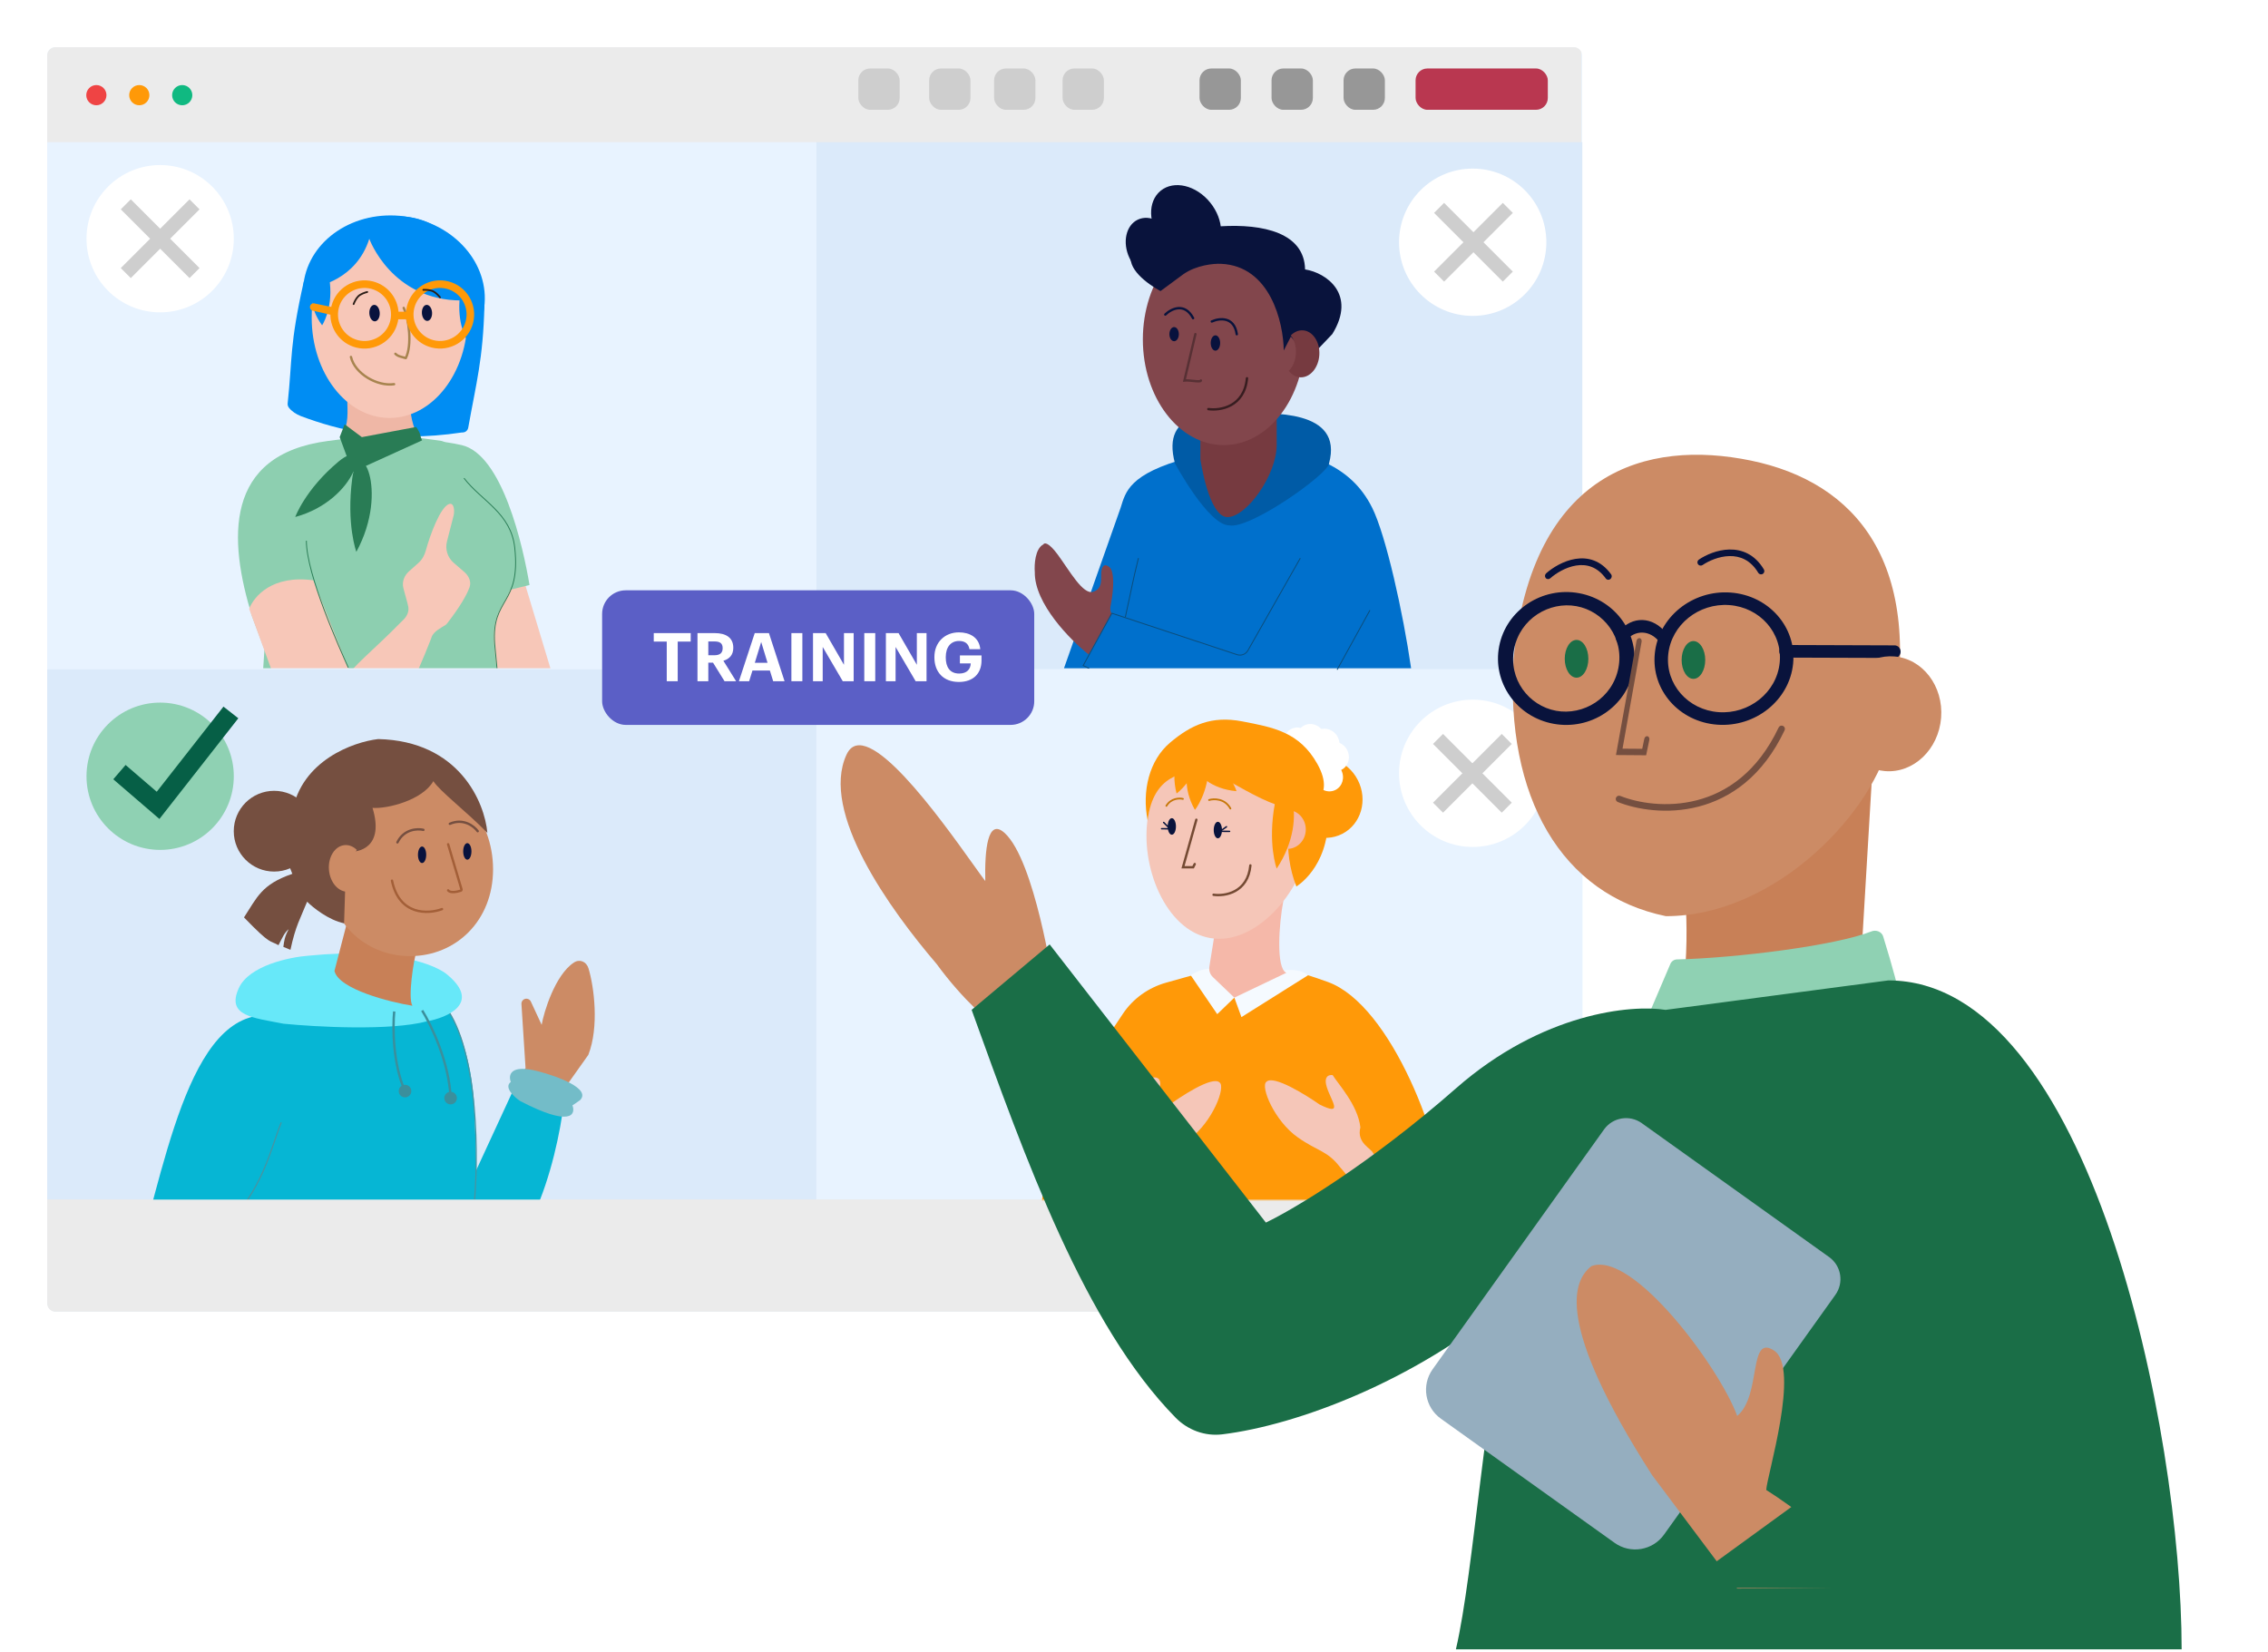 <svg width="1921" height="1399" viewBox="0 0 1921 1399" fill="none" xmlns="http://www.w3.org/2000/svg">
<g filter="url(#filter0_d_152_1851)">
<rect x="40" y="40" width="1300" height="1071" rx="7" fill="#E8F3FF"/>
</g>
<path fill-rule="evenodd" clip-rule="evenodd" d="M1339.43 1106.81C1338.37 1109.28 1335.91 1111 1333.06 1111H46.944C43.109 1111 40 1107.89 40 1104.06V1015.41H1339.43V1106.81ZM1339.43 44.188V121.109H40V46.944C40 43.109 43.109 40 46.944 40H1333.06C1335.91 40 1338.36 41.724 1339.43 44.188Z" fill="#EBEBEB"/>
<rect x="40" y="566.754" width="651.511" height="449.127" fill="#DBEAFA"/>
<rect x="691.511" y="566.754" width="648.739" height="449.127" fill="#E8F3FF"/>
<path d="M691.511 566.754H1340.25V1015.88H691.511V566.754Z" fill="#E8F3FF"/>
<rect x="40" y="120.399" width="651.511" height="446.354" fill="#E8F3FF"/>
<path d="M691.511 120.399H1340.25V566.754H691.511V120.399Z" fill="#DBEAFA"/>
<mask id="mask0_152_1851" style="mask-type:alpha" maskUnits="userSpaceOnUse" x="115" y="595" width="538" height="421">
<path d="M115 595H653V1016H115V595Z" fill="#E8F3FF"/>
</mask>
<g mask="url(#mask0_152_1851)">
<path d="M441.659 850.356L445.141 904.635L442.733 908.97L477.411 922.938L498.3 893.503C507.597 869.812 503.194 835.77 498.438 820.173C496.726 814.558 491.068 812.041 486.151 815.246C470.076 825.724 460.577 857.549 458.784 868.03L449.63 848.325C448.582 846.071 445.813 845.221 443.682 846.5C442.339 847.306 441.559 848.794 441.659 850.356Z" fill="#CC8B65"/>
<path d="M395.066 1157.27C410.864 1119.9 401.809 941.499 401.809 941.499C401.809 941.499 401.809 881.999 371.947 844.207L216.858 860.583C152 872 134.825 1017.25 104 1107L152 1180L164 1169.32C178.256 1135.02 144.092 1155.68 164 1121H171C265.016 1164.93 358.622 1188.26 395.066 1157.27Z" fill="#06B6D4"/>
<path d="M238.262 950.647C229 973.5 223 1007.5 189.5 1040.5" stroke="#4893A0"/>
<path d="M435.719 921.153L389 1022.3V1084.43C445.641 1085.2 471.682 984.249 477.622 933.676L435.719 921.153Z" fill="#06B6D4"/>
<path d="M375.5 850.5C402.5 882.501 406 965 402 1016" stroke="#4893A0"/>
<path d="M432.659 916.408C426.542 920.957 435.412 929.102 440.612 932.606C483.156 954.671 487.845 944.247 484.872 936.277L491.249 931.895C501.07 922.143 471.935 911.564 456.14 907.494C432.013 900.965 430.433 910.716 432.659 916.408Z" fill="#73BCC8"/>
<path d="M379.769 826.317C407.212 849.837 378.941 861.989 361.375 865.125C330.353 873.279 267.58 869.829 240.071 867.085C214.717 861.989 191.351 860.813 202.288 836.901C211.038 817.772 245.374 810.637 261.449 809.461C334.231 802.248 370.655 817.693 379.769 826.317Z" fill="#67E8F9"/>
<path d="M386.988 930.081C386.988 933.027 384.601 935.415 381.655 935.415C378.71 935.415 376.322 933.027 376.322 930.081C376.322 927.136 378.71 924.748 381.655 924.748C384.601 924.748 386.988 927.136 386.988 930.081ZM358.421 855.378C366.012 867.516 381.489 899.416 382.654 930.043L380.656 930.119C379.509 899.984 364.225 868.431 356.725 856.438L358.421 855.378Z" fill="#3B8F9C"/>
<path d="M348.387 924.156C348.387 927.101 345.999 929.489 343.053 929.489C340.108 929.489 337.72 927.101 337.72 924.156C337.72 921.21 340.108 918.822 343.053 918.822C345.999 918.822 348.387 921.21 348.387 924.156ZM334.897 856.824C334.261 863.263 333.949 874.373 335.091 886.7C336.233 899.034 338.827 912.516 343.963 923.739L342.144 924.572C336.877 913.061 334.252 899.33 333.099 886.884C331.945 874.431 332.259 863.193 332.907 856.627L334.897 856.824Z" fill="#3B8F9C"/>
<path d="M349.289 851.865C345.436 845.315 350.042 814.214 353.253 803.618L296.419 771.829L283.289 822.365C286.757 837.778 330.023 848.815 349.289 851.865Z" fill="#C88057"/>
<path d="M276.987 736.297C276.987 779.922 308.47 809.829 347.306 809.829C386.143 809.829 417.626 779.922 417.626 736.297C417.626 692.672 386.143 657.308 347.306 657.308C308.47 657.308 276.987 692.672 276.987 736.297Z" fill="#CC8B65"/>
<path d="M320.334 626C388.92 627.541 410.561 679.623 412.809 705.471C395.47 687.65 372.672 670.311 367.053 661.642C357.805 677.825 328.04 685.242 315.517 684.279C325.535 717.03 304.921 722.65 293.362 721.365L291.435 782.052C278.334 779.355 265.105 768.727 260.128 763.75C254.313 778.257 250.484 783.706 246 804.5L240 802C240.783 796.73 240.876 793.982 244.5 787C240.953 789.959 239.162 794.158 235.885 800.578C228.296 796.19 229.904 801.095 206.666 777.051C217.81 760.036 221.471 749.101 247.606 740.149C234.124 707.409 243.578 704.497 247.606 687.65C255.312 644.11 299.302 628.408 320.334 626Z" fill="#754F40"/>
<path d="M404.615 704.026C401.565 699.852 392.574 692.756 381.015 697.765" stroke="#754F40" stroke-width="2" stroke-linecap="round"/>
<path d="M358.617 702.889C353.584 701.704 342.14 702.166 336.622 713.491" stroke="#754F40" stroke-width="2" stroke-linecap="round"/>
<path d="M302.206 719.859C299.359 723.737 297.811 729.224 298.301 735.16C298.79 741.095 301.216 746.255 304.66 749.613C302.279 752.857 298.989 754.973 295.224 755.284C286.957 755.966 279.527 747.682 278.628 736.782C277.729 725.882 283.702 716.493 291.968 715.811C295.734 715.501 299.325 717.05 302.206 719.859Z" fill="#CC8B65"/>
<circle cx="34.197" cy="34.197" r="34.197" transform="matrix(-1 0 0 1 266.393 669.83)" fill="#754F40"/>
<ellipse cx="3.5" cy="7" rx="3.5" ry="7" transform="matrix(-1 0 0 1 399.323 714.143)" fill="#08123D"/>
<ellipse cx="3.5" cy="7" rx="3.5" ry="7" transform="matrix(-1 0 0 1 361 717)" fill="#08123D"/>
<path d="M379.572 715.105L390.865 753.22C391.015 753.725 390.748 754.261 390.247 754.423C386.955 755.487 381.328 756.578 379.572 754.119" stroke="#A35F38" stroke-width="2" stroke-linecap="round"/>
<path d="M374.388 770.011C362.829 774.346 338.169 775.598 332.004 745.929" stroke="#A35F38" stroke-width="2" stroke-linecap="round"/>
</g>
<path d="M1162.2 430C1143.47 392.539 1109 385.991 1075.04 375.655L1006.71 387.678C956.081 401.346 953.418 416.709 949.2 430L901.2 566C997.481 566 1195.2 566 1195.2 566C1188.49 519.382 1173.92 453.432 1162.2 430Z" fill="#0070CC"/>
<path d="M964.2 473C959.2 492.999 958.2 500 953.2 522.5" stroke="#0B4D7B" stroke-width="0.776" stroke-linecap="round"/>
<path d="M876.48 484.579C876.046 511.25 906.712 542.228 922.1 554.384L941.504 520.042C941.504 520.042 939.563 516.832 940.917 512.019C943.804 496.21 943.549 483.914 939.892 480.567C936.234 477.221 933.571 478.598 932.859 483.955C932.148 489.312 934.677 498.301 925.974 501.247C917.27 504.193 905.588 482.832 895.795 469.603C887.96 459.02 884.464 459.552 883.695 461.141C876.691 464.788 875.966 478.286 876.48 484.579Z" fill="#82464C"/>
<path d="M942.059 519.52L1047.8 554.499C1051.31 555.661 1055.16 554.18 1056.98 550.962L1101.2 473.029" stroke="#0B4D7B" stroke-width="0.776" stroke-linecap="round"/>
<path d="M1160.2 517.103L1132.7 567" stroke="#0B4D7B" stroke-width="0.776" stroke-linecap="round"/>
<path d="M922.2 566L917.46 563.721L941.7 519.5" stroke="#0B4D7B" stroke-width="0.776" stroke-linecap="round"/>
<path d="M1052.22 350.001C1075.77 350.001 1138.24 346.178 1125.7 392.5C1125.22 401.355 1058.79 448.48 1041.2 445C1023.42 445 995.2 392.5 995.2 392.5C982.741 346.178 1028.63 349.976 1052.22 350.001Z" fill="#005BA6"/>
<path d="M1081.36 376.772V326L1016.73 358V389C1016.73 389 1023.7 438 1039.7 438C1055.7 438 1081.36 402.5 1081.36 376.772Z" fill="#763A40"/>
<path d="M1036.5 377C998.668 377 968 336.929 968 287.5C968 238.071 998.668 198 1036.5 198C1074.33 198 1105 238.071 1105 287.5C1105 336.929 1074.33 377 1036.5 377Z" fill="#82464C"/>
<path d="M1023.45 346.501C1033.42 347.925 1053.92 344.697 1056.2 320.396" stroke="#371D20" stroke-width="2" stroke-linecap="round"/>
<path d="M1128.48 282.935C1149.24 249.272 1123.53 231.046 1105.39 228.199C1104.28 166.186 965.224 197.51 958.58 213.963C953.265 227.123 971.869 240.433 982.943 246.55L1002.24 232.312C1013.38 224.467 1028.19 223.139 1034.2 223.454C1075.96 225.225 1087.04 273.127 1087.35 296.856L1093.36 285.149L1108.87 303.5L1128.48 282.935Z" fill="#09133C"/>
<path d="M1026.12 214.647C1014.85 223.769 996.083 219.271 984.213 204.599C972.344 189.928 971.861 170.64 983.137 161.517C994.412 152.395 1013.17 156.893 1025.04 171.565C1036.91 186.236 1037.4 205.524 1026.12 214.647Z" fill="#09133C"/>
<path d="M986.219 233.727C976.097 238.495 962.863 231.683 956.659 218.512C950.455 205.341 953.632 190.799 963.754 186.032C973.876 181.264 987.11 188.076 993.314 201.247C999.517 214.418 996.341 228.96 986.219 233.727Z" fill="#09133C"/>
<path d="M1091.62 314.132C1095 310.663 1097.3 305.407 1097.64 299.423C1097.98 293.439 1096.28 287.96 1093.31 284.132C1096.13 281.231 1099.71 279.578 1103.5 279.791C1111.84 280.262 1118.09 289.55 1117.48 300.542C1116.86 311.53 1109.6 320.058 1101.26 319.59C1097.47 319.376 1094.1 317.333 1091.62 314.132Z" fill="#763A40"/>
<path d="M1029.48 297.023C1027.27 297.023 1025.48 294.113 1025.48 290.523C1025.48 286.934 1027.27 284.023 1029.48 284.023C1031.69 284.023 1033.48 286.934 1033.48 290.523C1033.48 294.113 1031.69 297.023 1029.48 297.023Z" fill="#08123D"/>
<path d="M994.484 289.023C992.275 289.023 990.484 286.337 990.484 283.023C990.484 279.71 992.275 277.023 994.484 277.023C996.693 277.023 998.484 279.71 998.484 283.023C998.484 286.337 996.693 289.023 994.484 289.023Z" fill="#08123D"/>
<path d="M1026.39 272.305C1032.52 269.491 1045.33 267.706 1047.55 283.089" stroke="#09133C" stroke-width="2" stroke-linecap="round"/>
<path d="M987 266.433C991.83 261.726 1003.3 255.745 1010.55 269.492" stroke="#09133C" stroke-width="2" stroke-linecap="round"/>
<path d="M1012.5 283L1003.23 322.269C1007.87 321.788 1017.15 324.113 1017.15 322.269" stroke="#573034" stroke-width="2" stroke-linecap="round"/>
<circle cx="81.617" cy="80.604" r="8.557" fill="#EF4444"/>
<circle cx="117.983" cy="80.604" r="8.557" fill="#FF9908"/>
<circle cx="154.347" cy="80.604" r="8.557" fill="#10B981"/>
<path d="M1488.62 780.594V769.403H1484.96V767.009H1495.39V769.403H1491.72V780.594H1488.62ZM1496.38 780.594V770.657H1499.14V772.557C1499.77 771.227 1500.74 770.524 1502.35 770.505V773.07C1500.32 773.051 1499.14 773.716 1499.14 775.616V780.594H1496.38ZM1504.23 780.594V770.657H1506.97V780.594H1504.23ZM1505.58 769.308C1504.71 769.308 1504.03 768.662 1504.03 767.807C1504.03 766.952 1504.71 766.306 1505.58 766.306C1506.48 766.306 1507.16 766.952 1507.16 767.807C1507.16 768.662 1506.48 769.308 1505.58 769.308ZM1512.18 780.594L1508.55 770.657H1511.5L1513.87 777.763L1516.23 770.657H1518.89L1515.28 780.594H1512.18ZM1520.45 780.594V770.657H1523.19V780.594H1520.45ZM1521.8 769.308C1520.93 769.308 1520.24 768.662 1520.24 767.807C1520.24 766.952 1520.93 766.306 1521.8 766.306C1522.69 766.306 1523.38 766.952 1523.38 767.807C1523.38 768.662 1522.69 769.308 1521.8 769.308ZM1528.4 780.803C1526.59 780.803 1525.07 779.929 1525.07 777.839C1525.07 775.521 1527.2 774.647 1530.24 774.647H1531.36V774.248C1531.36 773.07 1531 772.424 1529.75 772.424C1528.66 772.424 1528.17 772.975 1528.06 773.83H1525.45C1525.62 771.474 1527.49 770.429 1529.92 770.429C1532.35 770.429 1534.08 771.417 1534.08 774.115V780.594H1531.4V779.397C1530.83 780.195 1529.96 780.803 1528.4 780.803ZM1529.22 778.884C1530.43 778.884 1531.36 778.219 1531.36 777.117V776.281H1530.3C1528.7 776.281 1527.77 776.623 1527.77 777.687C1527.77 778.409 1528.21 778.884 1529.22 778.884Z" fill="white"/>
<circle cx="62.379" cy="62.379" r="62.379" transform="matrix(1 0 0 -1 1185 267.563)" fill="white"/>
<circle cx="62.379" cy="62.379" r="62.379" transform="matrix(1 0 0 -1 1185 717.373)" fill="white"/>
<circle cx="62.379" cy="62.379" r="62.379" transform="matrix(1 0 0 -1 73.269 264.563)" fill="white"/>
<circle cx="62.379" cy="62.379" r="62.379" transform="matrix(1 0 0 -1 73.269 719.869)" fill="#8FD1B3"/>
<path d="M1218.9 176.074L1277.12 234.294" stroke="#CECECE" stroke-width="12"/>
<path d="M106.537 173.074L164.758 231.294" stroke="#CECECE" stroke-width="12"/>
<path d="M1277.12 176.074L1218.9 234.294" stroke="#CECECE" stroke-width="12"/>
<path d="M1276.22 625.885L1218 684.105" stroke="#CECECE" stroke-width="12"/>
<path d="M1218 625.885L1276.22 684.105" stroke="#CECECE" stroke-width="12"/>
<path d="M164.757 173.074L106.537 231.294" stroke="#CECECE" stroke-width="12"/>
<path d="M101.159 653.999L133.896 682.144L195.565 603.45" stroke="#065F46" stroke-width="16"/>
<mask id="mask1_152_1851" style="mask-type:alpha" maskUnits="userSpaceOnUse" x="774" y="570" width="475" height="447">
<rect x="774" y="570" width="474.078" height="446.354" fill="#FFEBE7"/>
</mask>
<g mask="url(#mask1_152_1851)">
<path d="M1167.96 1045.29C1114.63 1077.31 1001.52 1068.12 947.897 1045.29C947.897 1045.29 872.25 1080.69 883.057 1012.84C892.651 952.597 916.957 909.409 951.216 858.502C959.827 845.706 972.806 836.497 987.656 832.333L1024.5 822.001H1083.5C1094.73 823.372 1094 820.628 1124.81 831.786C1178.32 851.17 1223.25 968.078 1225.92 1028.57C1228.05 1076.96 1187.51 1040.96 1167.96 1040.37V1045.29Z" fill="#FF9908"/>
<path d="M1046.5 839.001C1046.5 839.001 1035.91 821.001 1026.45 820.501C1017 820.001 1008.5 826.001 1008.5 826.001L1031 859.001L1045.5 845.001L1051.5 861.501L1108 826.001C1108 826.001 1105 823.001 1098.5 822.001C1092 821.001 1087 822.001 1087 822.001L1046.5 839.001Z" fill="#F5FAFF"/>
<path d="M1145 1027C1134 1009.96 1140.53 968.001 1193 980.001" stroke="#CC811E" stroke-width="1.5" stroke-linecap="round"/>
<path d="M1199.3 981.168C1219.08 985.647 1243.77 1020.2 1197.88 1048.33" stroke="#4192A0" stroke-width="1.5" stroke-linecap="round"/>
<path d="M1140.6 946.397C1140.83 971.552 1142.6 971.049 1140.6 1016M910 977.001C926 974.601 936.667 982.001 940 987.001C936.667 982.001 921.5 966.101 905.5 968.501" stroke="#CC811E" stroke-width="1.5" stroke-linecap="round"/>
<path d="M1152.24 954.871C1148.83 968.451 1161.69 972.572 1163.22 977.052C1176.78 988.7 1180 988.624 1197 998.001C1220 1019 1194 1040 1163.22 1024C1160.39 1020.41 1143.94 998.686 1135.04 988.624C1124.16 974.454 1116.13 975.261 1099.26 963.381C1079.31 949.342 1067.5 920.38 1072.56 916.35C1078.52 909.997 1106.94 928.001 1117.69 935.518C1138.51 945.896 1127.47 932.557 1123.8 920.803C1120.13 909.049 1128.77 910.617 1128.77 910.617C1133.17 917.903 1150.11 935.841 1152.24 954.871Z" fill="#F5C6B8"/>
<path d="M944.004 979.96C926.588 995.726 913 993.387 899.433 1003C893.9 1006.92 881 1025 899.433 1039C922.349 1079.43 880.88 1123.64 899.433 1111.44C942.537 1078.11 912.513 1078.07 923.654 1054.72C926.394 1051.05 963.835 1001.09 972.478 990.801C982.991 976.355 991.035 976.954 1007.6 964.643C1027.17 950.093 1038.24 920.836 1033.07 916.938C1026.95 910.741 998.998 929.473 988.446 937.264C967.91 948.177 978.602 934.557 981.963 922.712C985.324 910.868 976.734 912.658 976.734 912.658C972.52 920.056 956.049 938.425 954.412 957.503C958.175 970.99 945.422 975.442 944.004 979.96Z" fill="#F5C6B8"/>
<path d="M1089.5 823.975C1080.61 820.051 1083.29 782.391 1087 763.001L1028.45 793.138L1024.33 818.791C1023.81 822.037 1024.92 825.332 1027.29 827.604L1045.49 845.001L1089.5 823.975Z" fill="#F5B8A9"/>
<path d="M1044.13 704.783C1036.47 701.763 1033.52 691.034 1037.55 680.818C1041.57 670.602 1051.05 664.768 1058.71 667.788C1066.37 670.808 1069.32 681.538 1065.29 691.753C1061.27 701.969 1051.79 707.803 1044.13 704.783Z" fill="#754F40"/>
<path d="M1103.23 673.812C1101.97 681.951 1092.16 687.189 1081.31 685.511C1070.45 683.834 1062.68 675.876 1063.93 667.737C1065.19 659.598 1075.01 654.36 1085.86 656.038C1096.71 657.716 1104.49 665.673 1103.23 673.812Z" fill="#754F40"/>
<path d="M1105.34 644.822C1121.31 636.61 1141.33 643.705 1150.05 660.671C1158.77 677.636 1152.9 698.046 1136.92 706.259C1120.95 714.471 1100.93 707.376 1092.21 690.41C1083.49 673.445 1089.36 653.035 1105.34 644.822Z" fill="#FF9908"/>
<path d="M1093.63 617.465C1099.5 614.448 1106.85 617.055 1110.06 623.289C1113.26 629.523 1111.1 637.023 1105.23 640.041C1099.37 643.059 1092.01 640.451 1088.8 634.217C1085.6 627.983 1087.76 620.483 1093.63 617.465Z" fill="white"/>
<path d="M1104.63 614.465C1110.5 611.448 1117.85 614.055 1121.06 620.289C1124.26 626.523 1122.1 634.023 1116.23 637.041C1110.37 640.059 1103.01 637.451 1099.8 631.217C1096.6 624.983 1098.76 617.483 1104.63 614.465Z" fill="white"/>
<path d="M1116.63 618.465C1122.5 615.448 1129.85 618.055 1133.06 624.289C1136.26 630.523 1134.1 638.023 1128.23 641.041C1122.37 644.059 1115.01 641.451 1111.8 635.217C1108.6 628.983 1110.76 621.483 1116.63 618.465Z" fill="white"/>
<path d="M1124.63 629.465C1130.5 626.447 1137.85 629.054 1141.06 635.288C1144.26 641.522 1142.1 649.022 1136.23 652.04C1130.37 655.058 1123.01 652.45 1119.8 646.216C1116.6 639.982 1118.76 632.482 1124.63 629.465Z" fill="white"/>
<path d="M1119.63 646.465C1125.5 643.447 1132.85 646.054 1136.06 652.288C1139.26 658.522 1137.1 666.022 1131.23 669.04C1125.37 672.058 1118.01 669.45 1114.8 663.216C1111.6 656.982 1113.76 649.482 1119.63 646.465Z" fill="white"/>
<path d="M1108.63 633.465C1114.5 630.447 1121.85 633.054 1125.06 639.288C1128.26 645.522 1126.1 653.022 1120.23 656.04C1114.37 659.058 1107.01 656.45 1103.8 650.216C1100.6 643.982 1102.76 636.482 1108.63 633.465Z" fill="white"/>
<path d="M1097.93 685.264C1096.1 683.649 1096.35 680.354 1098.51 677.905C1100.66 675.457 1103.89 674.781 1105.73 676.396C1107.57 678.011 1107.31 681.305 1105.16 683.754C1103 686.203 1099.77 686.879 1097.93 685.264Z" fill="#1890F1"/>
<path d="M972.454 691.069C965.141 733.57 987.265 788.04 1025.03 794.537C1062.79 801.034 1101.82 757.156 1109.14 714.588C1111.03 704.414 1111.1 694.001 1109.36 683.956C1107.61 673.911 1104.08 664.433 1098.97 656.074C1093.86 647.716 1087.27 640.643 1079.59 635.268C1071.91 629.892 1063.29 626.321 1054.23 624.762C1045.17 623.203 1035.85 623.687 1026.81 626.187C1017.78 628.686 1009.21 633.15 1001.6 639.319C993.988 645.49 987.493 653.243 982.49 662.126C977.487 671.01 974.075 680.849 972.454 691.069Z" fill="#F5C6B8"/>
<path d="M1095.06 711C1095.06 711 1083.36 696.986 1083.08 671.038C1082.81 645.091 1116.21 673.392 1095.06 711Z" fill="#754F40"/>
<path d="M1012.09 686C1012.09 686 1023.8 671.986 1024.08 646.038C1024.35 620.091 990.955 648.392 1012.09 686Z" fill="#FF9908"/>
<path d="M996.562 672.113C996.562 672.113 1011.5 661.605 1018.48 636.613C1025.46 611.622 985.877 630.315 996.562 672.113Z" fill="#FF9908"/>
<path d="M1047.31 670.14C1047.31 670.14 1042.36 652.563 1021.11 637.673C999.854 622.785 1004.33 666.331 1047.31 670.14Z" fill="#FF9908"/>
<path d="M1104.58 684.501C1078.08 691.001 1029.22 649.301 1016.58 652.001C1003.94 654.701 976.671 655.001 972.079 695.001C967.079 670.001 973.399 643.9 991.079 629.001C1008.76 614.101 1026.08 606.001 1052.08 611.001C1078.08 616.001 1100.6 619.837 1115.83 647.101C1133.08 678.001 1104.58 684.501 1104.58 684.501Z" fill="#FF9908"/>
<path d="M1013.3 694.319L1001.99 734.575H1010.58L1011.94 731.861" stroke="#744A33" stroke-width="2" stroke-linecap="round"/>
<path d="M1027.87 757.877C1037.37 759.234 1056.91 756.158 1059.08 733" stroke="#744A33" stroke-width="2" stroke-linecap="round"/>
<path d="M1098.02 750.86C1098.02 750.86 1124.91 735 1124.91 693.275C1118.08 617.001 1073.97 689.582 1098.02 750.86Z" fill="#FF9908"/>
<path d="M1080.21 690.057C1083.47 693.096 1085.52 697.552 1085.5 702.508C1085.48 707.464 1083.39 711.898 1080.1 714.901C1082.83 717.442 1086.41 718.993 1090.33 719.014C1098.95 719.061 1105.97 711.722 1106.01 702.621C1106.05 693.52 1099.09 686.103 1090.48 686.056C1086.55 686.035 1082.96 687.546 1080.21 690.057Z" fill="#F5B8A9"/>
<ellipse cx="992.533" cy="700" rx="3.5" ry="7" fill="#09133C"/>
<ellipse cx="1031.53" cy="703.057" rx="3.5" ry="7" fill="#09133C"/>
<path fill-rule="evenodd" clip-rule="evenodd" d="M985.177 696.177C985.414 695.941 985.797 695.941 986.033 696.178L990.702 700.857C990.938 701.094 990.937 701.477 990.701 701.712C990.464 701.948 990.081 701.948 989.845 701.711L985.176 697.032C984.94 696.795 984.941 696.412 985.177 696.177Z" fill="#09133C"/>
<path fill-rule="evenodd" clip-rule="evenodd" d="M983.25 701.94C983.251 701.606 983.522 701.335 983.856 701.336L990.466 701.343C990.8 701.343 991.071 701.615 991.07 701.948C991.07 702.282 990.798 702.553 990.465 702.553L983.854 702.545C983.52 702.545 983.25 702.274 983.25 701.94Z" fill="#09133C"/>
<path fill-rule="evenodd" clip-rule="evenodd" d="M1042.07 704.198C1042.07 704.532 1041.79 704.8 1041.46 704.797L1034.85 704.733C1034.52 704.729 1034.25 704.456 1034.25 704.122C1034.25 703.788 1034.53 703.52 1034.86 703.523L1041.47 703.588C1041.8 703.591 1042.07 703.864 1042.07 704.198Z" fill="#09133C"/>
<path fill-rule="evenodd" clip-rule="evenodd" d="M1039.34 699.887C1039.54 700.159 1039.47 700.536 1039.2 700.73L1033.82 704.573C1033.55 704.767 1033.17 704.704 1032.98 704.433C1032.78 704.161 1032.85 703.783 1033.12 703.589L1038.5 699.746C1038.77 699.552 1039.15 699.615 1039.34 699.887Z" fill="#09133C"/>
<path d="M1001.94 676.679C998.929 675.925 991.903 676.046 987.923 682.559" stroke="#C67708" stroke-width="1.5" stroke-linecap="round"/>
<path d="M1081.37 735.689C1081.37 735.689 1073.48 714.856 1079.85 680.334C1086.23 645.814 1111.78 689.737 1081.37 735.689Z" fill="#FF9908"/>
<path d="M1024.08 677.612C1028.15 676.406 1037.47 676.164 1042.17 684.849" stroke="#C67708" stroke-width="1.5" stroke-linecap="round"/>
</g>
<mask id="mask2_152_1851" style="mask-type:alpha" maskUnits="userSpaceOnUse" x="173" y="140" width="385" height="426">
<path d="M558 140H173V566H558V140Z" fill="#E8F3FF"/>
</mask>
<g mask="url(#mask2_152_1851)">
<path d="M468.136 572.494L422.658 421.629C388.168 413.799 368.506 433.086 363.545 443.152L371.163 483.23L402.986 569.276L468.136 572.494Z" fill="#F7C7B8"/>
<path d="M448.5 495.5C443 462.5 425.49 384.83 391 377C356.51 369.17 321.961 373.435 317 383.5L349.163 392.23L385 511L448.5 495.5Z" fill="#8DCFB0"/>
<path d="M435.5 464C432.311 434.5 407.5 424.5 392.5 405C384.135 388.999 384.193 376 374 373.47L326.5 367L278 373.47C189.123 385 193.5 457.5 213.5 522L224 550L217.5 647.5L449 642C438.678 610.979 423.5 614 418.5 545.5C415.58 505.5 440.797 513 435.5 464Z" fill="#8DCFB0"/>
<path d="M257.325 238.414L410.31 258.906C409.103 304.603 403.472 323.703 396.648 362.002C396.472 363.327 395.78 364.528 394.724 365.34C393.667 366.153 392.5 366.333 391.015 366.333C329.5 375.5 286 364.125 255 352.5C251 351 247 348.327 244.65 345.238C243.842 344.176 243.487 342.835 243.663 341.509C247.717 303.773 245.143 292.203 257.325 238.414Z" fill="#008DF3"/>
<path d="M347.517 333.79C346.114 350.891 350.619 362.734 353.823 369.553C354.781 371.593 353.301 373.904 351.048 373.823L294.689 371.81C291.84 371.709 290.245 367.438 291.495 364.875C295.796 356.058 293.988 343.637 293.988 333.79H347.517Z" fill="#EFB7A6"/>
<path d="M357.5 373C354.805 366.87 357.355 369.056 352.528 361.63L306.5 370.254L291.905 359.356L287.712 370.254L298.607 399.762L357.5 373Z" fill="#297C55"/>
<path d="M410.123 260.48C415.026 223.486 384.748 188.908 342.496 183.248C300.245 177.588 262.018 202.99 257.116 239.985C252.213 276.98 282.491 311.558 324.743 317.217C366.995 322.877 405.221 297.475 410.123 260.48Z" fill="#008DF3"/>
<path d="M301.833 467.415C301.833 467.415 293.208 444.262 298.365 405.122C303.524 365.983 330.603 414.446 301.833 467.415Z" fill="#297C55"/>
<path d="M250.068 437.892C250.068 437.892 258.471 414.636 286.649 391.034C314.826 367.435 303.627 423.3 250.068 437.892Z" fill="#297C55"/>
<ellipse cx="66" cy="85" rx="66" ry="85" transform="matrix(-1 -3.29603e-10 -3.29603e-10 1 396 184)" fill="#F7C7B8"/>
<path d="M272.838 275.512C272.838 275.512 281.74 262.247 279.461 239.987C277.181 217.727 250.625 245.567 272.838 275.512Z" fill="#008DF3"/>
<path d="M395.052 287C395.052 287 386.864 273.547 389.536 251.092C392.208 228.637 416.899 256.925 395.052 287Z" fill="#008DF3"/>
<path d="M267.731 242.711C267.731 242.711 301.621 237.547 312.792 202.261C312.792 202.261 331.5 254.5 391 254.5C391 254.5 409.413 250.589 400.5 231.5C391.587 212.411 375.559 186.019 342.346 183.409C309.132 180.799 282.958 190.462 270.372 218.561C257.785 246.661 267.731 242.711 267.731 242.711Z" fill="#008DF3"/>
<path d="M323.802 637.916L265.481 491.536C230.444 486.71 215.106 505.209 211.032 515.665L232.587 574.587L261.205 637.916L323.802 637.916Z" fill="#F7C7B8"/>
<path d="M342.149 524.459C313.058 554.067 300.78 561.933 290.031 577.761C288.367 580.212 287.486 583.102 287.307 586.059L283.678 645.925C282.756 661.124 298.227 668.387 306.997 655.94C337.331 612.886 363.72 544.882 365.651 539.462C367.347 534.704 374.193 531.366 377.084 529.56C377.823 529.098 378.419 528.445 378.951 527.754C389.633 513.89 395.167 504.245 397.652 497.604C399.461 492.771 397.119 487.788 393.212 484.417L384.261 476.694C379.083 472.226 376.884 465.208 378.587 458.583L384.139 436.992C385.276 432.573 384.599 425.38 380.305 426.923C372.938 429.569 364.2 453.228 360.671 466.273C359.585 470.289 357.54 474.037 354.43 476.801L346.45 483.893C342.313 487.571 340.297 492.937 341.7 498.292C343.257 504.235 345.328 511.175 345.848 514.081C346.681 518.745 343.729 522.943 342.149 524.459Z" fill="#F7C7B8"/>
<path d="M259.5 458C259.5 486.742 287.663 548.99 295 565.5" stroke="#297C55" stroke-width="0.75"/>
<ellipse cx="4.414" cy="6.98" rx="4.414" ry="6.98" transform="matrix(-0.999 0.051 0.051 0.999 321.29 258)" fill="#08123D"/>
<ellipse cx="4.318" cy="6.804" rx="4.318" ry="6.804" transform="matrix(-0.999 0.051 0.051 0.999 365.624 258)" fill="#08123D"/>
<path d="M341.927 260.792C346.426 270.21 349.174 292.58 343.692 303.31C340.423 302.271 337.021 301.954 334.893 299.65" stroke="#A7844F" stroke-width="2" stroke-linecap="round" stroke-linejoin="round"/>
<path d="M333.791 325.398C319.5 327.5 300.5 316.5 297.244 302.339" stroke="#A7844F" stroke-width="2" stroke-linecap="round"/>
<path d="M264.489 261.944L264.638 262.04L264.811 262.079L280.846 265.739C280.549 278.439 289.015 290.122 301.851 293.393C316.779 297.197 331.962 288.177 335.766 273.249C336.089 271.984 336.32 270.716 336.461 269.454L344.987 269.44C346.237 280.642 354.255 290.432 365.829 293.381C380.757 297.185 395.943 288.166 399.747 273.238C403.551 258.31 394.532 243.124 379.604 239.32C364.676 235.517 349.49 244.535 345.686 259.463C345.214 261.315 344.939 263.173 344.849 265.013L336.606 265.025C336.037 253.102 327.797 242.436 315.625 239.335C300.697 235.531 285.512 244.547 281.708 259.475C281.565 260.036 281.44 260.597 281.333 261.157L266.715 258.123C265.718 257.604 264.466 257.914 263.838 258.879L263.838 258.88C263.174 259.904 263.461 261.277 264.489 261.944ZM395.456 272.145C392.256 284.702 379.48 292.29 366.922 289.09C354.362 285.89 346.778 273.114 349.977 260.557C353.178 247.997 365.951 240.411 378.511 243.612C391.068 246.811 398.656 259.585 395.456 272.145ZM314.533 243.623C325.129 246.324 332.188 255.843 332.21 266.296C332.211 266.914 332.19 267.49 332.147 268.061C332.046 269.42 331.826 270.79 331.477 272.157C328.277 284.717 315.502 292.301 302.944 289.102C290.384 285.901 282.799 273.128 285.999 260.568C289.199 248.011 301.973 240.423 314.533 243.623Z" fill="#FF9908" stroke="#FF9908" stroke-width="2"/>
<path d="M311.045 247.323C309.343 247.716 305.445 248.987 303.477 250.925C301.508 252.862 300.011 256.154 299.508 257.558" stroke="#2A1D16" stroke-width="1.5" stroke-linecap="round"/>
<path d="M358.553 245.521C360.344 245.42 364.54 245.535 367 246.795C369.459 248.056 371.806 250.701 372.673 251.866" stroke="#2A1D16" stroke-width="1.5" stroke-linecap="round"/>
<path d="M393 405C408 424.5 432.811 434.5 436 464C441.297 513 416.08 505.5 419 545.5L421 566.5" stroke="#297C55" stroke-width="0.75"/>
</g>
<rect x="510" y="499.997" width="366" height="114" rx="20" fill="#5B5FC6"/>
<path d="M812.188 577.624C798.85 577.624 791.44 568.96 791.44 556.876V556.42C791.44 544.165 800.161 535.615 812.188 535.615C821.251 535.615 829.345 539.776 830.314 549.865H821.137C820.339 545.077 817.204 542.911 812.302 542.911C805.234 542.911 801.073 548.212 801.073 556.534V556.99C801.073 564.856 804.436 570.499 812.416 570.499C819.256 570.499 822.049 566.566 822.22 561.892H813.043V555.166H831.34V559.498C831.34 570.385 824.386 577.624 812.188 577.624Z" fill="white"/>
<path d="M750.353 576.997V536.242H761.069L776.573 563.089V536.242H784.781V576.997H775.547L758.561 547.984V576.997H750.353Z" fill="white"/>
<path d="M732.045 576.997V536.242H741.336V576.997H732.045Z" fill="white"/>
<path d="M688.622 576.997V536.242H699.338L714.842 563.089V536.242H723.05V576.997H713.816L696.83 547.984V576.997H688.622Z" fill="white"/>
<path d="M670.314 576.997V536.242H679.605V576.997H670.314Z" fill="white"/>
<path d="M625.869 576.997L639.264 536.242H651.291L664.515 576.997H654.882L652.089 567.934H637.326L634.533 576.997H625.869ZM644.736 543.766L639.321 561.379H650.094L644.736 543.766Z" fill="white"/>
<path d="M590.764 576.997V536.242H605.356C614.989 536.242 621.088 540.175 621.088 548.611V548.839C621.088 554.995 617.497 558.244 612.709 559.669L623.482 576.997H613.678L603.931 561.265H599.941V576.997H590.764ZM599.941 554.995H605.128C609.745 554.995 612.082 553.057 612.082 549.124V548.896C612.082 544.735 609.574 543.31 605.128 543.31H599.941V554.995Z" fill="white"/>
<path d="M564.734 576.997V543.424H553.733V536.242H585.026V543.424H574.025V576.997H564.734Z" fill="white"/>
<path d="M1400.52 894.14C1428.6 879.434 1430.27 800.596 1427.6 763.016L1587 634L1571.64 892.458C1538.51 942.583 1443.75 914.465 1400.52 894.14Z" fill="#C88057"/>
<path d="M1282 557.78C1297.76 398.802 1394.94 371.912 1483.13 390.129C1571.33 408.347 1631.83 476.344 1601.38 623.75C1588.52 686.001 1505 776.001 1411 776.001C1322.81 757.784 1274.7 675.812 1282 557.78Z" fill="#CC8B65"/>
<path fill-rule="evenodd" clip-rule="evenodd" d="M1455.64 603.191C1481.47 605.088 1504.86 586.581 1507.4 561.319C1509.95 536.056 1490.59 514.412 1464.76 512.515C1438.92 510.619 1415.53 529.125 1412.99 554.388C1410.45 579.651 1429.8 601.295 1455.64 603.191ZM1454.57 613.811C1486.92 616.185 1515.66 593.057 1518.77 562.153C1521.88 531.248 1498.17 504.271 1465.83 501.896C1433.48 499.522 1404.73 522.65 1401.62 553.554C1398.52 584.458 1422.22 611.436 1454.57 613.811Z" fill="#09133C"/>
<path fill-rule="evenodd" clip-rule="evenodd" d="M1371.2 534.967C1382.41 521.335 1400.16 521.968 1411.36 536.399C1412.99 538.499 1413.04 541.875 1411.47 543.939C1409.9 546.003 1407.3 545.973 1405.67 543.873C1397.64 533.531 1384.92 533.078 1376.88 542.847L1375.69 544.301C1374.06 546.284 1371.46 546.129 1369.89 543.953C1368.32 541.776 1368.37 538.404 1370 536.421L1371.2 534.967Z" fill="#09133C"/>
<path fill-rule="evenodd" clip-rule="evenodd" d="M1317.97 602.032C1341.04 606.268 1365.76 591.512 1370.78 565.842C1375.79 540.172 1358.35 517.676 1335.28 513.44C1312.21 509.204 1287.49 523.96 1282.47 549.63C1277.46 575.3 1294.9 597.796 1317.97 602.032ZM1315.82 613.04C1347.2 618.801 1377.47 598.711 1383.44 568.167C1389.41 537.624 1368.81 508.193 1337.43 502.432C1306.05 496.67 1275.77 516.761 1269.81 547.304C1263.84 577.848 1284.44 607.279 1315.82 613.04Z" fill="#09133C"/>
<path fill-rule="evenodd" clip-rule="evenodd" d="M1507.07 551.637C1507.07 548.691 1509.32 546.31 1512.11 546.319L1604.78 546.632C1607.56 546.641 1609.82 549.037 1609.82 551.983C1609.82 554.929 1607.57 557.309 1604.78 557.3L1512.11 556.988C1509.33 556.978 1507.07 554.583 1507.07 551.637Z" fill="#09133C"/>
<path fill-rule="evenodd" clip-rule="evenodd" d="M1368.73 675.701C1369.3 674.273 1370.92 673.577 1372.35 674.146C1387.27 680.092 1412 684.376 1437.38 677.789C1462.62 671.237 1488.69 653.886 1506.52 616.178C1507.18 614.788 1508.84 614.195 1510.23 614.852C1511.62 615.509 1512.21 617.168 1511.56 618.558C1493.02 657.752 1465.62 676.21 1438.78 683.178C1412.07 690.111 1386.12 685.626 1370.29 679.318C1368.86 678.749 1368.16 677.13 1368.73 675.701Z" fill="#754F40"/>
<path d="M1569.08 638.956C1578.93 630.766 1585.75 618.117 1586.9 603.511C1588.06 588.906 1583.31 575.356 1574.87 565.741C1583.11 558.89 1593.47 555.159 1604.42 556.012C1628.47 557.885 1646.24 581.147 1644.12 607.969C1642 634.79 1620.79 655.016 1596.74 653.143C1585.79 652.289 1576.14 646.999 1569.08 638.956Z" fill="#CC8B65"/>
<path d="M1345.34 558C1345.34 566.837 1340.86 574 1335.34 574C1329.82 574 1325.34 566.837 1325.34 558C1325.34 549.163 1329.82 542 1335.34 542C1340.86 542 1345.34 549.163 1345.34 558Z" fill="#1A6E47"/>
<path d="M1444.34 558.998C1444.34 567.835 1439.86 574.998 1434.34 574.998C1428.82 574.998 1424.34 567.835 1424.34 558.998C1424.34 550.161 1428.82 542.998 1434.34 542.998C1439.86 542.998 1444.34 550.161 1444.34 558.998Z" fill="#1A6E47"/>
<path fill-rule="evenodd" clip-rule="evenodd" d="M1388.85 540.504C1390.03 540.747 1390.73 542.147 1390.43 543.629L1374.29 634.123L1390.97 634.255L1392.71 625.814C1393.02 624.332 1394.22 623.328 1395.4 623.571C1396.58 623.815 1397.29 625.214 1396.98 626.696L1394.29 639.724L1368.72 639.522L1386.15 542.746C1386.46 541.264 1387.67 540.26 1388.85 540.504Z" fill="#754F40"/>
<path fill-rule="evenodd" clip-rule="evenodd" d="M1334.99 479.006C1326.21 480.407 1317.96 485.509 1313.09 489.81C1311.9 490.858 1310.17 490.758 1309.21 489.586C1308.26 488.415 1308.45 486.616 1309.64 485.568C1315.08 480.765 1324.3 474.999 1334.43 473.382C1344.78 471.733 1355.96 474.45 1364.63 486.475C1365.52 487.702 1365.23 489.493 1363.99 490.474C1362.76 491.455 1361.04 491.256 1360.15 490.028C1352.74 479.754 1343.57 477.638 1334.99 479.006Z" fill="#08123D"/>
<path fill-rule="evenodd" clip-rule="evenodd" d="M1464.86 471.007C1455.94 471.195 1447.27 475.07 1442.05 478.616C1440.78 479.48 1439.05 479.149 1438.18 477.877C1437.32 476.606 1437.65 474.874 1438.92 474.01C1444.75 470.05 1454.45 465.658 1464.74 465.44C1475.24 465.218 1486.25 469.373 1494.01 482.281C1494.8 483.598 1494.37 485.309 1493.06 486.101C1491.74 486.893 1490.03 486.467 1489.24 485.149C1482.61 474.121 1473.57 470.822 1464.86 471.007Z" fill="#08123D"/>
<path d="M1595.04 793.14C1593.83 789.19 1589.08 787.329 1585.24 788.858C1554.74 801.004 1469.85 811.525 1420.42 812.631C1417.96 812.686 1415.77 814.162 1414.81 816.427L1385.08 886.155C1496.46 993.831 1611.81 901.936 1611.77 886.781C1611.68 855.066 1612.33 849.464 1595.04 793.14Z" fill="#8FD1B3"/>
<path fill-rule="evenodd" clip-rule="evenodd" d="M793.321 816.503C753.64 770.108 694.397 687.906 717.023 639.129C733.064 604.548 796.101 692.727 823.967 731.708C827.982 737.324 831.266 741.919 833.575 744.979C833.903 745.413 834.223 745.841 834.535 746.261C833.973 720.079 836.424 692.232 851.017 705.624C876.459 728.97 891.871 831.935 891.871 831.935L825.48 853.675C816.624 845.139 804.414 831.748 793.321 816.503Z" fill="#CC8B65"/>
<path d="M1233.15 921.893C1306.4 857.584 1382.06 850.746 1410.74 855.366L1599.43 830.418C1770.23 830.418 1847.85 1211.28 1847.85 1397H1233.15C1248.68 1330.4 1257.79 1179.15 1279.53 1101.5C1198.98 1169.59 1098.76 1207.12 1035.31 1214.89C1020.6 1216.69 1006.06 1211.3 995.675 1200.71C918.388 1121.93 868.327 980.943 822.977 855.366L889.064 799.927L1072.2 1035.54C1095.33 1024.46 1159.89 986.202 1233.15 921.893Z" fill="#1A6E47"/>
<path d="M1358.61 956.664C1365.98 946.356 1380.31 943.972 1390.61 951.34L1549.26 1064.73C1559.57 1072.09 1561.95 1086.42 1554.58 1096.73L1409.42 1299.84C1399.78 1313.32 1381.04 1316.43 1367.56 1306.8L1220.41 1201.62C1206.93 1191.99 1203.81 1173.25 1213.44 1159.77L1358.61 956.664Z" fill="#95AEBF"/>
<path d="M1471.41 1345.53L1399.33 1249.44C1316.56 1120.36 1332.35 1084.55 1347.9 1072.43C1383 1059 1456.68 1158.72 1471.41 1199.32C1492.31 1181.92 1480.58 1129.25 1502.73 1144C1524.88 1158.75 1496.48 1250.29 1496 1262C1518.48 1276.12 1559.56 1307.57 1604 1344.14C1580 1344.39 1555 1344.66 1471.41 1345.53Z" fill="#CC8B65"/>
<path d="M1445 1329L1527.5 1269L1615 1345H1459.5L1445 1329Z" fill="#1A6E47"/>
<rect x="727" y="58" width="35" height="35" rx="10" fill="#CECECE"/>
<rect x="787" y="58" width="35" height="35" rx="10" fill="#CECECE"/>
<rect x="842" y="58" width="35" height="35" rx="10" fill="#CECECE"/>
<rect x="900" y="58" width="35" height="35" rx="10" fill="#CECECE"/>
<rect x="1016" y="58" width="35" height="35" rx="10" fill="#979797"/>
<rect x="1077" y="58" width="35" height="35" rx="10" fill="#979797"/>
<rect x="1138" y="58" width="35" height="35" rx="10" fill="#979797"/>
<rect x="1199" y="58" width="112" height="35" rx="10" fill="#B93750"/>
<defs>
<filter id="filter0_d_152_1851" x="0" y="0" width="1380" height="1151" filterUnits="userSpaceOnUse" color-interpolation-filters="sRGB">
<feFlood flood-opacity="0" result="BackgroundImageFix"/>
<feColorMatrix in="SourceAlpha" type="matrix" values="0 0 0 0 0 0 0 0 0 0 0 0 0 0 0 0 0 0 127 0" result="hardAlpha"/>
<feOffset/>
<feGaussianBlur stdDeviation="20"/>
<feComposite in2="hardAlpha" operator="out"/>
<feColorMatrix type="matrix" values="0 0 0 0 0 0 0 0 0 0 0 0 0 0 0 0 0 0 0.07 0"/>
<feBlend mode="normal" in2="BackgroundImageFix" result="effect1_dropShadow_152_1851"/>
<feBlend mode="normal" in="SourceGraphic" in2="effect1_dropShadow_152_1851" result="shape"/>
</filter>
</defs>
</svg>
